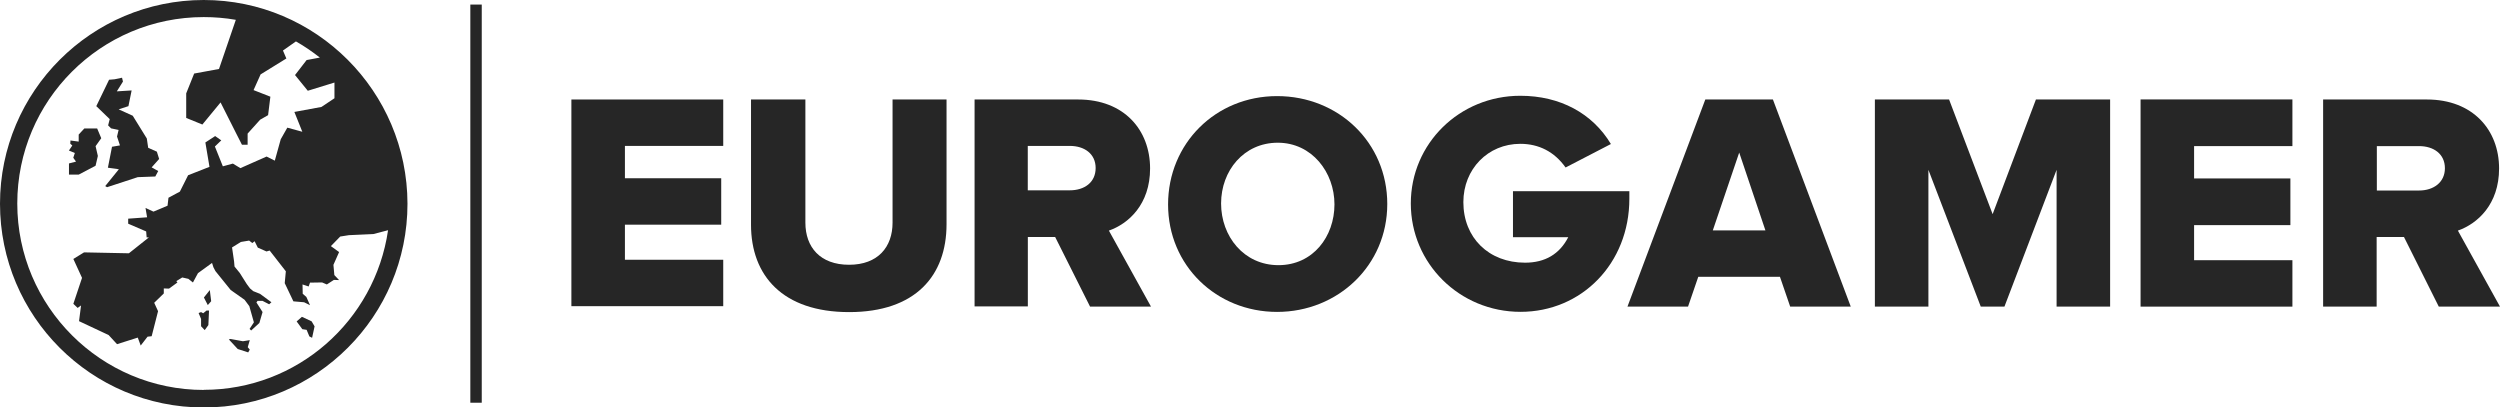 <?xml version="1.0" encoding="UTF-8"?>
<svg id="Layer_2" data-name="Layer 2" xmlns="http://www.w3.org/2000/svg" viewBox="0 0 383.45 62.5">
  <defs>
    <style>
      .cls-1 {
        fill: #262626;
        stroke-width: 0px;
      }
    </style>
  </defs>
  <g id="typograhpy">
    <g>
      <path class="cls-1" d="M72.14.7h1.75v61.07h-1.75V.7Z"/>
      <path class="cls-1" d="M87.64,47V15.26h23.29v7.12h-15.08v4.96h14.77v7.12h-14.77v5.38h15.08v7.12h-23.29v.03Z"/>
      <path class="cls-1" d="M115.19,34.46V15.26h8.34v18.89c0,3.77,2.27,6.46,6.7,6.46s6.67-2.72,6.67-6.46V15.26h8.28v19.13c0,7.89-4.75,13.48-14.94,13.48s-15.05-5.59-15.05-13.41h0Z"/>
      <path class="cls-1" d="M167.18,47l-5.34-10.65h-4.19v10.65h-8.17V15.26h15.89c7.05,0,11.03,4.68,11.03,10.58,0,5.52-3.32,8.48-6.32,9.53l6.46,11.66h-9.36v-.03ZM168.05,25.77c0-2.2-1.75-3.39-3.95-3.39h-6.46v6.81h6.46c2.2,0,3.95-1.19,3.95-3.42Z"/>
      <path class="cls-1" d="M261.56,15.26l-11.94,31.77h9.29l1.57-4.57h12.53l1.57,4.57h9.29l-11.94-31.77h-10.37ZM262.71,35.34l4.05-11.94,4.02,11.94h-8.07Z"/>
      <path class="cls-1" d="M305.62,32.82l-6.67-17.56h-11.38v31.77h8.21v-20.98l8.03,20.98h3.63l8-20.98v20.98h8.21V15.26h-11.38l-6.63,17.56Z"/>
      <path class="cls-1" d="M328.32,47.03h23.29v-7.12h-15.08v-5.38h14.77v-7.16h-14.77v-4.96h15.08v-7.16h-23.29v31.77Z"/>
      <path class="cls-1" d="M376.99,35.37c3-1.05,6.32-4.02,6.32-9.53,0-5.9-4.02-10.58-11.07-10.58h-15.92v31.77h8.21v-10.68h4.19l5.34,10.68h9.39l-6.46-11.66ZM371.05,29.22h-6.49v-6.81h6.49c2.2,0,3.95,1.19,3.95,3.39s-1.78,3.42-3.95,3.42Z"/>
      <path class="cls-1" d="M249.9,29.33h-17.84v7.05h8.48c-1.33,2.58-3.53,3.91-6.63,3.91-5.55,0-9.46-3.81-9.46-9.29,0-5.06,3.77-8.94,8.73-8.94,2.86,0,5.24,1.22,6.95,3.63l6.95-3.6c-2.83-4.71-7.79-7.4-13.9-7.4-9.32,0-16.79,7.33-16.79,16.52s7.47,16.62,16.83,16.62,16.69-7.4,16.69-17.35v-1.15Z"/>
      <path class="cls-1" d="M195.88,47.84c-9.32,0-16.72-7.12-16.72-16.48s7.3-16.62,16.72-16.62,16.9,7.12,16.9,16.55-7.58,16.55-16.9,16.55h0ZM195.98,21.89c-5.2,0-8.69,4.29-8.69,9.32s3.49,9.46,8.8,9.46,8.59-4.4,8.59-9.32-3.46-9.46-8.69-9.46h0Z"/>
      <path class="cls-1" d="M16.59,19.24l.45.45,1.15.24-.24,1.01.45,1.36-1.22.21-.63,3.21,1.68.24-2.09,2.58.28.17,4.71-1.54,2.69-.1.45-.84-1.01-.56,1.15-1.29-.35-1.12-1.33-.59-.21-1.43-2.16-3.49-2.16-.98,1.5-.49.49-2.41-2.27.14.94-1.5-.14-.59-1.15.24-.84.07-1.96,4.05,2.06,1.99-.24.94Z"/>
      <path class="cls-1" d="M14.66,25.42l.35-1.5-.35-1.5.87-1.22-.63-1.5h-1.96l-.87.94v1.08l-1.26-.17-.03.49.31.28-.52.77.91.38-.24.73.42.59-1.08.28v1.71h1.5l2.58-1.36Z"/>
      <path class="cls-1" d="M31.28,45.64l.59,1.15.52-.59-.21-1.71-.91,1.15Z"/>
      <path class="cls-1" d="M31.15,48.04l-.31-.17-.38.14.38.91v1.12l.56.59.56-.77.1-2.23h-.38l-.52.42Z"/>
      <path class="cls-1" d="M37.26,52.34l-1.92-.35-.24.07,1.36,1.47,1.61.52.24-.42-.31-.38.31-1.08-1.05.17Z"/>
      <path class="cls-1" d="M46.3,48.6l-.8.7.87,1.19.66.1.42,1.01.42.21.38-1.75-.45-.77-1.5-.7Z"/>
      <path class="cls-1" d="M31.25,0C14.04,0,0,14,0,31.25s14,31.25,31.25,31.25,31.25-14,31.25-31.25C62.47,14,48.46,0,31.25,0ZM31.25,59.81c-15.75,0-28.6-12.81-28.6-28.6S15.47,2.62,31.25,2.62c1.68,0,3.32.14,4.92.42l-2.58,7.54-3.81.7-1.22,3.04v3.77l2.48,1.01,2.79-3.39,2.41,4.78.87,1.71h.87v-1.71l1.92-2.13,1.22-.7.35-2.83-2.58-1.01,1.08-2.41,3.95-2.44-.52-1.22,1.99-1.4c1.29.73,2.51,1.57,3.67,2.48l-2.03.38-1.78,2.3,1.96,2.41,4.09-1.26v2.41l-1.99,1.33-4.16.77,1.22,3.04-2.3-.63-1.01,1.78-.91,3.28-1.26-.63-4.02,1.78-1.15-.7-1.54.42-1.22-3.04.98-.94-.94-.66-1.5.98.63,3.74-3.28,1.29-1.26,2.51-1.75.94-.14,1.22-2.16.91-1.22-.56.24,1.43-2.9.21v.77l2.76,1.19.07.91h.35l-3.07,2.44-6.88-.14-1.64,1.01,1.33,2.9-1.33,3.98.66.63.52-.38-.31,2.41,4.54,2.13,1.29,1.4,3.18-1.01.45,1.22,1.05-1.36.63-.07.98-3.84-.59-1.29,1.47-1.43v-.77l.8.03,1.29-.94-.17-.21.91-.56.94.21.7.56.77-1.43,2.16-1.57.21.66.31.59,2.34,2.9,2.13,1.5.73.98.7,2.48-.66,1.01.24.24,1.26-1.15.49-1.68-.94-1.47.17-.24h.77l1.01.52.35-.31-1.75-1.29-1.05-.42-.49-.42-.49-.66-1.08-1.71-.8-.98-.07-.8-.31-2.13,1.36-.84,1.26-.21.49.38.35-.28.49.98,1.33.59.49-.14,2.48,3.18-.17,1.82,1.33,2.79,1.64.14.91.45-.56-1.26-.56-.49-.03-1.43.94.31.21-.59,1.85-.03.73.31,1.08-.7.8.03-.73-.77-.14-1.57.87-1.96-1.26-.91,1.43-1.47,1.33-.21,3.74-.17,2.27-.59c-2.03,13.9-13.93,24.48-28.25,24.48h0Z"/>
    </g>
  </g>
</svg>
